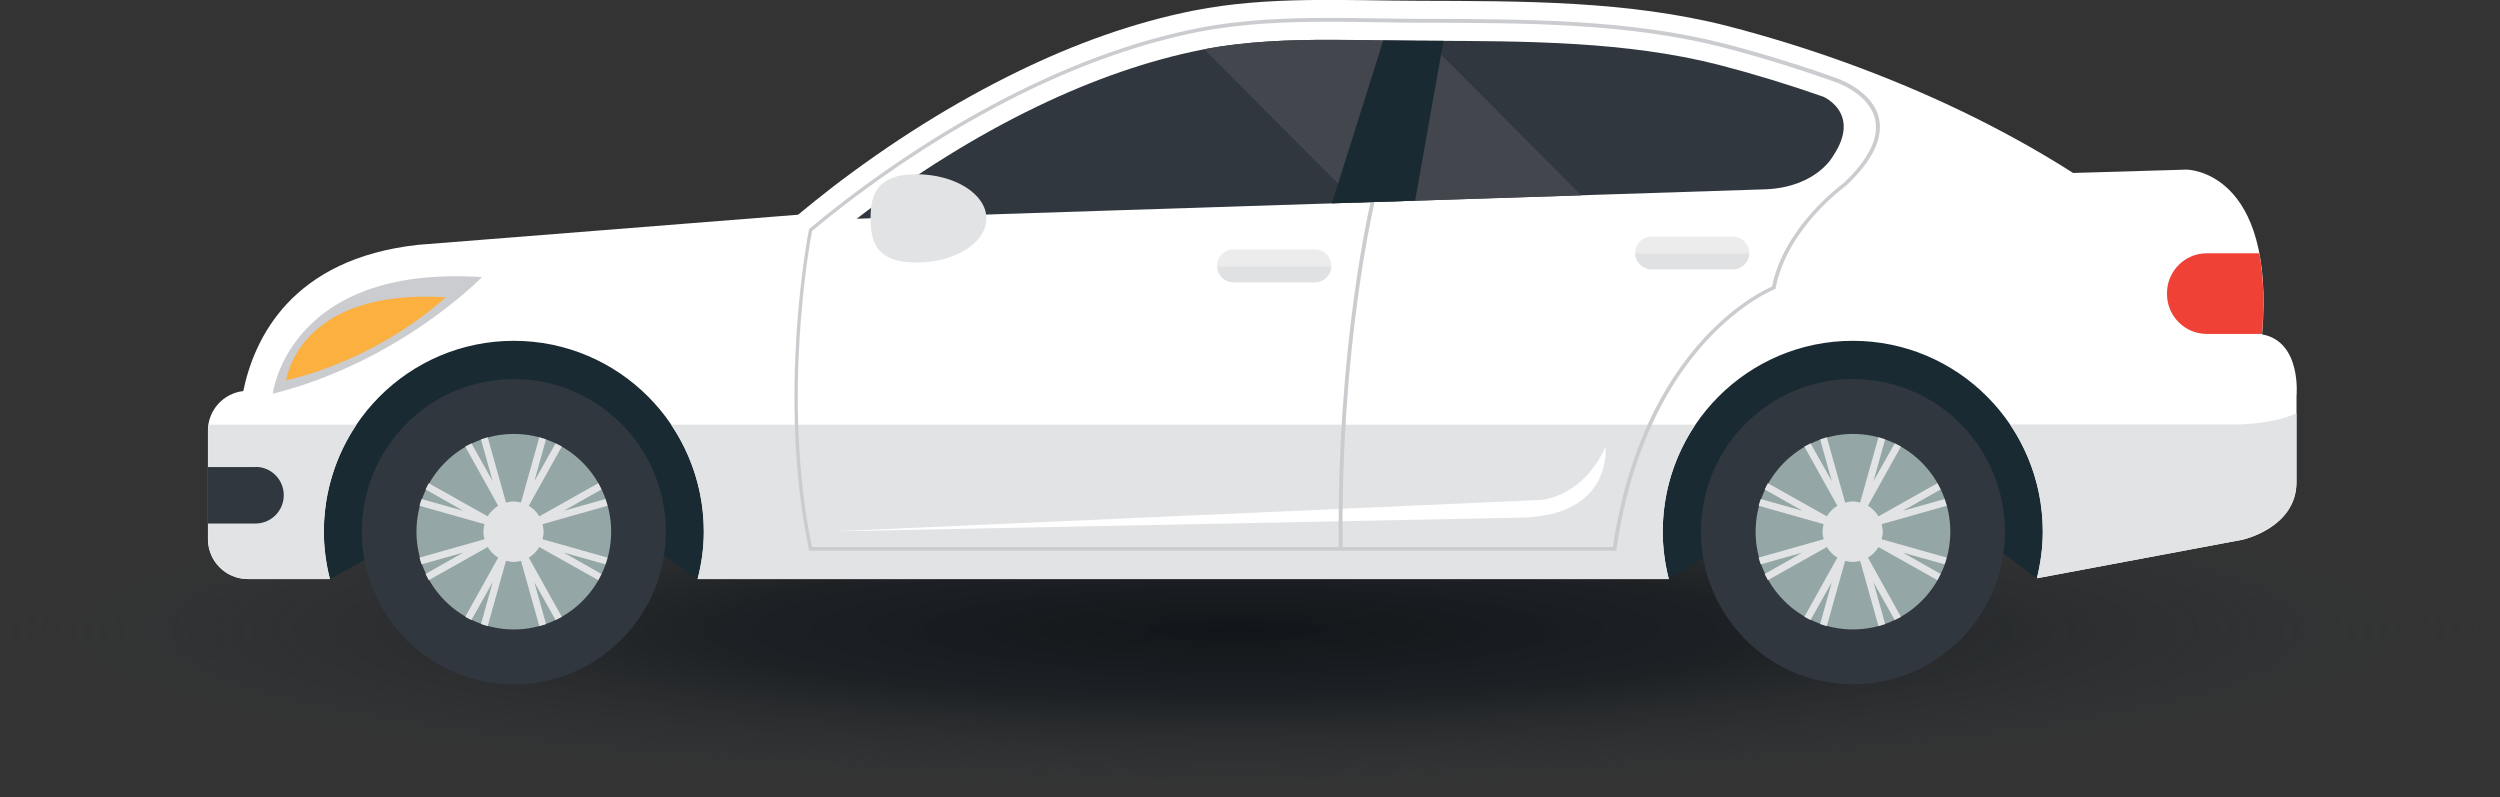 <svg width="185" height="59" viewBox="0 0 185 59" fill="none" xmlns="http://www.w3.org/2000/svg">
<rect x="0" y="0" width="185" height="59" fill="#333333" stroke="none"/>
<g clip-path="url(#clip0_95_1034)">
<path d="M92.506 59C143.595 59 185.012 53.46 185.012 46.627C185.012 39.794 143.595 34.254 92.506 34.254C41.416 34.254 0 39.794 0 46.627C0 53.46 41.416 59 92.506 59Z" fill="url(#paint0_radial_95_1034)"/>
<path d="M24.417 42.85L30.111 39.736H47.137L51.629 42.85L58.962 39.322H120.802L123.49 42.85L128.89 39.535H146.328L150.725 42.791L155.253 39.12V22.65H25.549L19.441 37.166L24.417 42.85Z" fill="#192A32"/>
<path d="M167.397 24.746C168.411 12.551 161.808 12.551 161.808 12.551L153.414 12.799C150.702 11.071 147.884 9.531 144.995 8.146C139.513 5.529 133.771 3.469 127.9 1.942C120.519 0.047 112.631 0.083 105.062 0.059C99.509 0.047 93.838 -0.308 88.344 0.781C83.851 1.669 79.524 3.256 75.421 5.245C70.54 7.613 65.93 10.538 61.615 13.841C60.754 14.504 59.906 15.191 59.057 15.89L30.949 18.116C21.552 19.146 18.805 25.066 18.003 28.938C16.541 29.103 15.386 30.347 15.386 31.862V39.902C15.386 41.524 16.706 42.85 18.322 42.85H24.405C24.122 41.725 23.957 40.553 23.957 39.345C23.957 31.543 30.253 25.22 38.023 25.22C45.793 25.22 52.089 31.543 52.089 39.345C52.089 40.553 51.924 41.725 51.629 42.85H123.49C123.207 41.725 123.042 40.553 123.042 39.345C123.042 31.543 129.338 25.22 137.108 25.22C144.877 25.22 151.173 31.543 151.173 39.345C151.173 40.541 151.008 41.69 150.737 42.791L165.958 39.937C165.958 39.937 169.943 39.061 169.943 35.687V29.317C169.943 29.317 170.344 25.291 167.409 24.746H167.397Z" fill="white"/>
<path d="M167.185 18.743H163.294C161.679 18.743 160.358 20.069 160.358 21.691V21.762C160.358 23.384 161.679 24.71 163.294 24.71H167.385C167.586 22.248 167.48 20.294 167.185 18.731V18.743Z" fill="#EF4136"/>
<path d="M20.185 29.139C20.185 29.139 21.316 19.56 35.665 20.507C35.665 20.507 29.628 26.759 20.185 29.139Z" fill="#CACCCF"/>
<path d="M21.175 28.144C21.175 28.144 22.035 21.324 32.977 21.999C32.977 21.999 28.367 26.451 21.175 28.144Z" fill="#FBB040"/>
<path d="M18.333 42.85H24.417C24.134 41.725 23.969 40.553 23.969 39.345C23.969 36.409 24.865 33.686 26.386 31.424H15.433C15.409 31.566 15.398 31.708 15.398 31.85V39.89C15.398 41.512 16.718 42.838 18.333 42.838V42.85Z" fill="#E2E3E5"/>
<path d="M151.161 39.345C151.161 40.541 150.996 41.69 150.725 42.791L165.946 39.937C165.946 39.937 169.931 39.061 169.931 35.687V30.595C167.891 31.483 165.203 31.412 165.203 31.412H148.744C150.265 33.674 151.161 36.397 151.161 39.333V39.345Z" fill="#E2E3E5"/>
<path d="M123.49 42.85C123.207 41.725 123.042 40.553 123.042 39.345C123.042 36.409 123.938 33.686 125.459 31.424H49.66C51.181 33.686 52.077 36.409 52.077 39.345C52.077 40.553 51.912 41.725 51.617 42.85H123.479H123.49Z" fill="#E2E3E5"/>
<path d="M45.977 47.336C50.37 42.925 50.37 35.773 45.977 31.361C41.585 26.95 34.463 26.95 30.071 31.361C25.678 35.773 25.678 42.925 30.071 47.336C34.463 51.747 41.585 51.747 45.977 47.336Z" fill="#30373E"/>
<path d="M38.022 46.58C42.001 46.58 45.226 43.341 45.226 39.345C45.226 35.35 42.001 32.111 38.022 32.111C34.044 32.111 30.818 35.35 30.818 39.345C30.818 43.341 34.044 46.58 38.022 46.58Z" fill="#94A6A5"/>
<path d="M44.955 41.263L40.145 39.902C40.192 39.724 40.227 39.535 40.227 39.345C40.227 39.156 40.192 38.966 40.145 38.789L44.955 37.427C44.908 37.261 44.861 37.096 44.802 36.93L41.725 37.794L44.507 36.219C44.437 36.065 44.354 35.911 44.272 35.758L39.909 38.209C39.721 37.889 39.449 37.616 39.131 37.427L41.572 33.046C41.418 32.963 41.265 32.88 41.112 32.809L39.544 35.604L40.404 32.513C40.239 32.454 40.074 32.407 39.909 32.359L38.553 37.19C38.377 37.143 38.188 37.107 37.999 37.107C37.81 37.107 37.622 37.143 37.445 37.19L36.089 32.359C35.924 32.407 35.759 32.454 35.594 32.513L36.455 35.604L34.887 32.809C34.733 32.88 34.58 32.963 34.427 33.046L36.867 37.427C36.549 37.616 36.278 37.889 36.089 38.209L31.727 35.758C31.644 35.911 31.562 36.065 31.491 36.219L34.273 37.794L31.196 36.93C31.137 37.096 31.09 37.261 31.043 37.427L35.853 38.789C35.806 38.966 35.771 39.156 35.771 39.345C35.771 39.535 35.806 39.724 35.853 39.902L31.043 41.263C31.09 41.429 31.137 41.595 31.196 41.761L34.273 40.896L31.491 42.471C31.562 42.625 31.644 42.779 31.727 42.933L36.089 40.482C36.278 40.801 36.549 41.074 36.867 41.263L34.427 45.644C34.58 45.727 34.733 45.81 34.887 45.881L36.455 43.087L35.594 46.177C35.759 46.236 35.924 46.283 36.089 46.331L37.445 41.5C37.622 41.547 37.81 41.583 37.999 41.583C38.188 41.583 38.377 41.547 38.553 41.5L39.909 46.331C40.074 46.283 40.239 46.236 40.404 46.177L39.544 43.087L41.112 45.881C41.265 45.81 41.418 45.727 41.572 45.644L39.131 41.263C39.449 41.074 39.721 40.801 39.909 40.482L44.272 42.933C44.354 42.779 44.437 42.625 44.507 42.471L41.725 40.896L44.802 41.761C44.861 41.595 44.908 41.429 44.955 41.263Z" fill="#E2E3E5"/>
<path d="M148.116 41.714C149.419 35.614 145.551 29.609 139.478 28.3C133.404 26.991 127.424 30.875 126.12 36.975C124.817 43.074 128.685 49.08 134.758 50.389C140.832 51.697 146.812 47.813 148.116 41.714Z" fill="#30373E"/>
<path d="M137.119 46.579C141.097 46.579 144.323 43.34 144.323 39.345C144.323 35.349 141.097 32.111 137.119 32.111C133.14 32.111 129.915 35.349 129.915 39.345C129.915 43.34 133.14 46.579 137.119 46.579Z" fill="#94A6A5"/>
<path d="M144.052 41.263L139.242 39.902C139.289 39.724 139.324 39.535 139.324 39.345C139.324 39.156 139.289 38.966 139.242 38.789L144.052 37.427C144.005 37.261 143.958 37.096 143.899 36.93L140.822 37.794L143.604 36.219C143.533 36.065 143.451 35.911 143.368 35.758L139.006 38.209C138.817 37.889 138.546 37.616 138.228 37.427L140.668 33.046C140.515 32.963 140.362 32.88 140.208 32.809L138.64 35.604L139.501 32.513C139.336 32.454 139.171 32.407 139.006 32.359L137.65 37.19C137.473 37.143 137.285 37.107 137.096 37.107C136.907 37.107 136.719 37.143 136.542 37.19L135.186 32.359C135.021 32.407 134.856 32.454 134.691 32.513L135.551 35.604L133.983 32.809C133.83 32.88 133.677 32.963 133.523 33.046L135.964 37.427C135.646 37.616 135.375 37.889 135.186 38.209L130.823 35.758C130.741 35.911 130.658 36.065 130.588 36.219L133.37 37.794L130.293 36.93C130.234 37.096 130.187 37.261 130.14 37.427L134.95 38.789C134.903 38.966 134.868 39.156 134.868 39.345C134.868 39.535 134.903 39.724 134.95 39.902L130.14 41.263C130.187 41.429 130.234 41.595 130.293 41.761L133.37 40.896L130.588 42.471C130.658 42.625 130.741 42.779 130.823 42.933L135.186 40.482C135.375 40.801 135.646 41.074 135.964 41.263L133.523 45.644C133.677 45.727 133.83 45.81 133.983 45.881L135.551 43.087L134.691 46.177C134.856 46.236 135.021 46.283 135.186 46.331L136.542 41.5C136.719 41.547 136.907 41.583 137.096 41.583C137.285 41.583 137.473 41.547 137.65 41.5L139.006 46.331C139.171 46.283 139.336 46.236 139.501 46.177L138.64 43.087L140.208 45.881C140.362 45.81 140.515 45.727 140.668 45.644L138.228 41.263C138.546 41.074 138.817 40.801 139.006 40.482L143.368 42.933C143.451 42.779 143.533 42.625 143.604 42.471L140.822 40.896L143.899 41.761C143.958 41.595 144.005 41.429 144.052 41.263Z" fill="#E2E3E5"/>
<path d="M61.639 39.322L114.164 36.989C114.164 36.989 117.206 36.693 118.809 33.058C118.809 33.058 119.387 38.161 112.572 38.303L61.639 39.322Z" fill="white"/>
<path d="M97.315 18.459H91.267C90.603 18.459 90.064 19 90.064 19.667V19.678C90.064 20.346 90.603 20.886 91.267 20.886H97.315C97.98 20.886 98.518 20.346 98.518 19.678V19.667C98.518 19 97.98 18.459 97.315 18.459Z" fill="#ECECED"/>
<path d="M90.076 19.726C90.1 20.365 90.63 20.886 91.279 20.886H97.315C97.964 20.886 98.483 20.365 98.518 19.726H90.088H90.076Z" fill="#E0E1E2"/>
<path d="M128.241 19.927H122.205C121.544 19.927 121.002 19.383 121.002 18.719C121.002 18.056 121.544 17.512 122.205 17.512H128.241C128.901 17.512 129.444 18.056 129.444 18.719C129.444 19.383 128.901 19.927 128.241 19.927Z" fill="#ECECED"/>
<path d="M121.002 18.767C121.026 19.406 121.556 19.927 122.205 19.927H128.241C128.89 19.927 129.408 19.406 129.444 18.767H121.014H121.002Z" fill="#E0E1E2"/>
<path d="M18.911 34.562H15.386V38.741H18.911C20.055 38.741 20.998 37.806 20.998 36.645C20.998 35.485 20.067 34.55 18.911 34.55V34.562Z" fill="#30373E"/>
<path d="M119.587 40.754H59.882L59.858 40.648C57.465 29.186 59.834 17.121 59.858 17.003V16.955L59.905 16.92C60.813 16.162 61.638 15.511 62.416 14.907C66.861 11.509 71.424 8.667 75.999 6.453C80.302 4.369 84.547 2.901 88.603 2.096C91.986 1.421 95.441 1.326 98.365 1.326C99.579 1.326 100.794 1.338 101.867 1.362H102.114C103.093 1.374 104.083 1.397 105.062 1.397H105.698C113.008 1.421 120.566 1.433 127.581 3.221C130.399 3.955 133.181 4.807 135.858 5.766C135.964 5.802 138.569 6.666 139.041 8.75C139.371 10.218 138.569 11.888 136.636 13.723C136.577 13.77 132.25 16.849 131.401 21.312V21.384L131.318 21.407C131.224 21.443 121.886 25.137 119.623 40.612V40.73L119.587 40.754ZM60.094 40.482H119.351C121.556 25.658 130.246 21.585 131.13 21.206C132.038 16.683 136.412 13.569 136.447 13.534C138.286 11.781 139.065 10.194 138.758 8.833C138.322 6.891 135.787 6.05 135.752 6.05C133.075 5.091 130.293 4.239 127.498 3.505C120.519 1.717 112.985 1.705 105.687 1.681H105.05C104.071 1.681 103.093 1.67 102.102 1.646H101.855C100.782 1.622 99.567 1.61 98.353 1.61C95.441 1.61 92.01 1.705 88.638 2.368C84.606 3.173 80.385 4.63 76.093 6.702C71.542 8.904 66.991 11.734 62.558 15.12C61.792 15.712 60.978 16.352 60.094 17.097C59.929 17.938 57.807 29.471 60.082 40.47L60.094 40.482Z" fill="#CACCCF"/>
<path d="M99.072 40.589C98.884 25.457 101.454 14.8 101.489 14.694L101.761 14.765C101.737 14.871 99.167 25.492 99.355 40.589H99.084H99.072Z" fill="#CACCCF"/>
<path d="M130.706 14.007L63.395 16.186C67.758 12.847 72.226 10.064 76.695 7.909C80.88 5.885 84.995 4.464 88.921 3.682C92.175 3.031 95.524 2.948 98.377 2.948C99.532 2.948 100.7 2.96 101.855 2.984C102.928 2.996 103.989 3.007 105.062 3.019H105.699C112.914 3.043 120.366 3.055 127.18 4.795C129.821 5.482 132.415 6.275 134.938 7.163C134.938 7.163 137.768 8.383 135.646 11.544C135.646 11.544 134.455 13.818 130.718 14.007H130.706Z" fill="#30373E"/>
<path d="M72.992 16.162C72.992 17.974 70.67 19.43 67.793 19.43C64.916 19.43 64.421 17.962 64.421 16.162C64.421 14.362 64.928 12.894 67.793 12.894C70.658 12.894 72.992 14.362 72.992 16.162Z" fill="#E2E3E5"/>
<path d="M105.627 3.019H105.05C103.989 3.019 102.916 2.996 101.843 2.984C100.687 2.972 99.52 2.948 98.365 2.948C95.57 2.948 92.305 3.043 89.109 3.647L100.404 14.99L117.017 14.457L105.627 3.019Z" fill="#43474D"/>
<path d="M98.566 15.049L104.72 14.848L106.819 3.019C106.441 3.019 106.064 3.019 105.687 3.019H105.05C104.154 3.019 103.258 3.007 102.362 2.996L98.554 15.061L98.566 15.049Z" fill="#192A32"/>
</g>
<defs>
<radialGradient id="paint0_radial_95_1034" cx="0" cy="0" r="1" gradientUnits="userSpaceOnUse" gradientTransform="translate(91.431 46.623) scale(92.514 12.363)">
<stop stop-color="#12161A"/>
<stop offset="0.39" stop-color="#181C20" stop-opacity="0.83"/>
<stop offset="0.8" stop-color="#2B2F32" stop-opacity="0.34"/>
<stop offset="1" stop-color="#393D3F" stop-opacity="0"/>
</radialGradient>
<clipPath id="clip0_95_1034">
<rect width="185" height="59" fill="white"/>
</clipPath>
</defs>
</svg>
